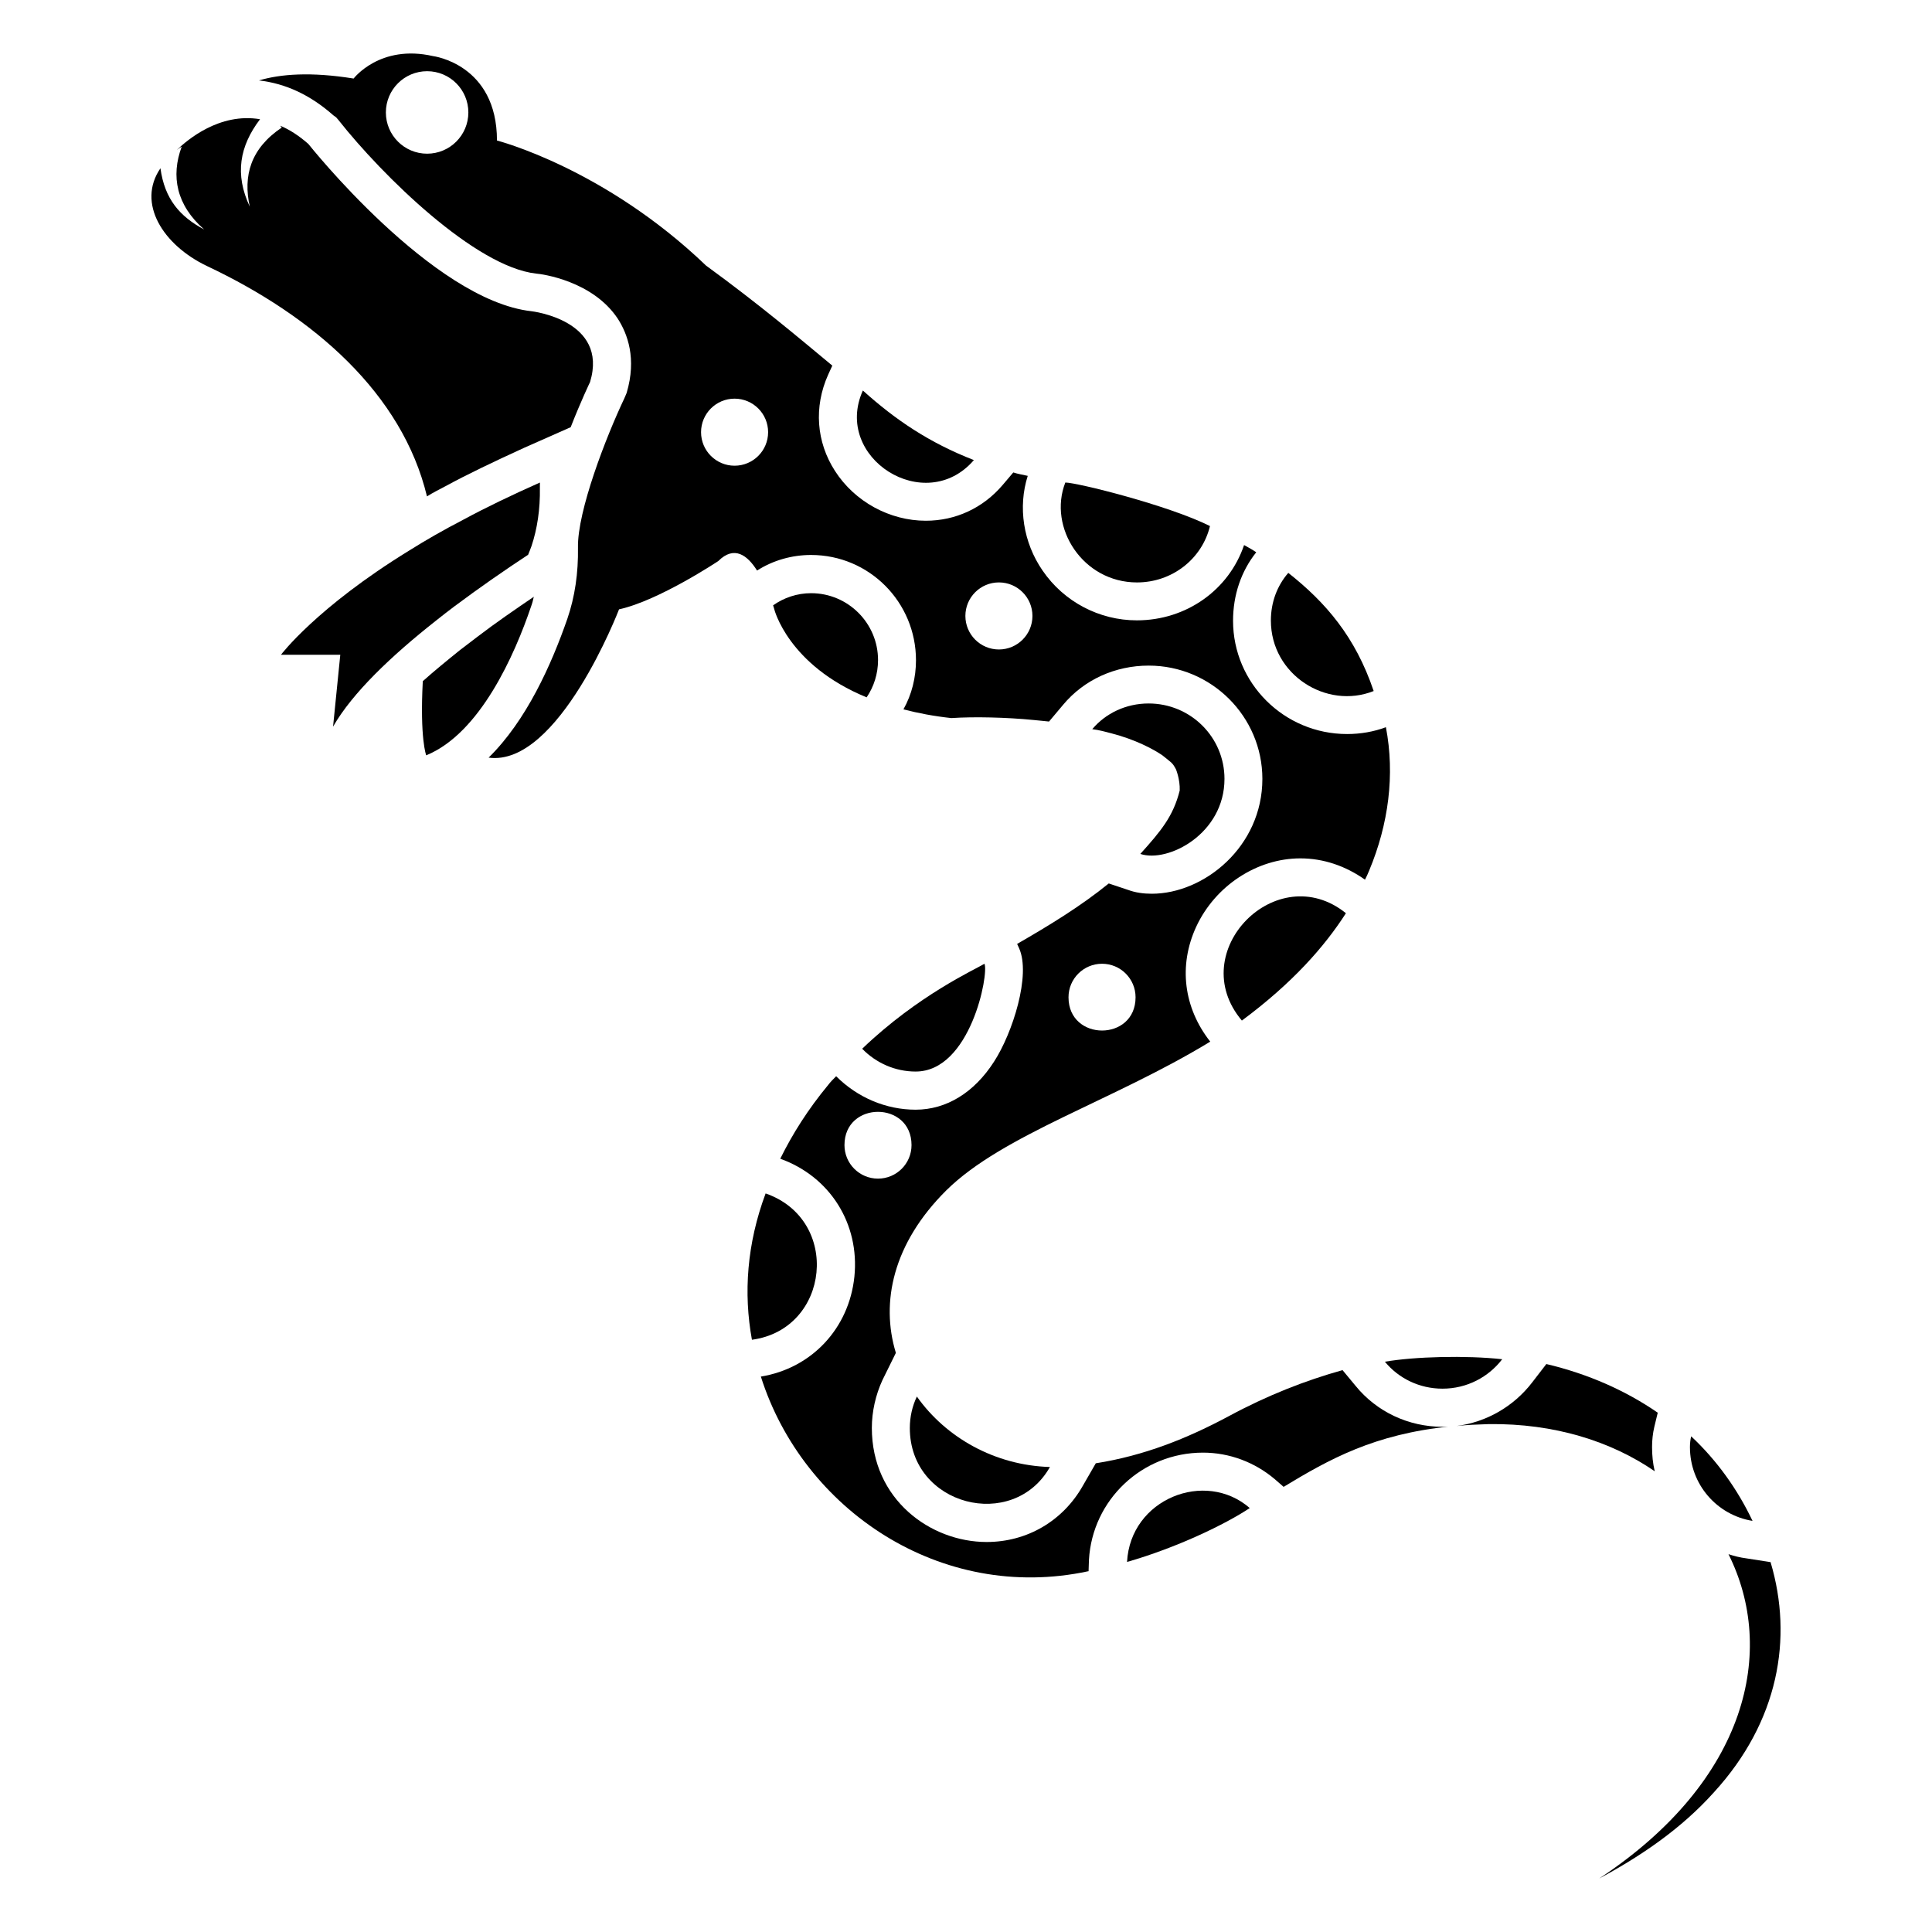 <?xml version="1.0" encoding="UTF-8"?>
<!-- Uploaded to: ICON Repo, www.iconrepo.com, Generator: ICON Repo Mixer Tools -->
<svg fill="#000000" width="800px" height="800px" version="1.1" viewBox="144 144 512 512" xmlns="http://www.w3.org/2000/svg">
 <g>
  <path d="m583.32 518.38c-8.465-5.844-18.438-10.277-29.523-12.898l-3.727 4.836c-4.938 6.449-12.191 10.578-20.051 11.586 2.719-0.301 5.543-0.402 8.566-0.504 17.332-0.203 32.344 4.535 43.934 12.496-0.504-2.117-0.707-4.231-0.707-6.449 0-1.812 0.203-3.629 0.605-5.34z"/>
  <path d="m613.25 558.09v-0.102l-6.449-1.008c-1.613-0.203-3.223-0.605-4.734-1.109 12.695 25.391 5.238 59.852-34.258 85.949 11.082-5.945 21.766-13.199 30.43-22.871 17.129-18.742 20.957-40.809 15.012-60.859z"/>
  <path d="m445.32 298.35c9.336 0 17.246-6.262 19.336-14.941-11.062-5.527-35.27-11.535-38.336-11.535-4.644 11.918 4.625 26.477 19 26.477z"/>
  <path d="m468.5 350.42c0-11.094-9.008-19.992-20.102-19.992-6.043 0-11.426 2.637-14.941 6.809 1.758 0.219 3.406 0.66 5.055 1.098 6.371 1.648 11.094 4.176 13.512 5.82 2.418 1.977 2.637 1.867 3.625 3.734 0 0 1.098 2.637 0.988 5.602-1.711 6.844-4.992 10.758-10.438 16.809 7.32 2.441 22.301-5.328 22.301-19.879z"/>
  <path d="m485.41 295.82c-2.965 3.406-4.613 7.801-4.613 12.633 0 14.348 14.754 23.668 27.242 18.676-4.856-14.406-12.746-23.508-22.629-31.309z"/>
  <path d="m473.11 414.46c13.375-9.914 21.867-19.555 27.574-28.449-18.285-14.742-42.965 10.211-27.574 28.449z"/>
  <path d="m386.66 427.97c14.547 0 19.445-25.926 18.234-28.562-2.566 1.559-17.578 8.305-32.406 22.52 3.625 3.738 8.68 6.043 14.172 6.043z"/>
  <path d="m343.27 499.05c20.711-2.793 23.688-31.809 3.625-38.777-4.953 13.297-5.891 26.418-3.625 38.777z"/>
  <path d="m386.98 514.1c-1.207 2.527-1.867 5.383-1.867 8.348 0 20.637 27.387 27.543 37.129 10.324-14.609-0.438-27.57-7.797-35.262-18.672z"/>
  <path d="m442.68 557.93c13.066-3.734 26.023-9.953 32.516-14.281-11.82-10.289-31.648-2.426-32.516 14.281z"/>
  <path d="m511.01 504.87c3.625 4.394 9.117 7.141 15.27 7.141 6.481 0 12.195-3.074 15.82-7.801-9.551-1.059-23.246-0.703-31.09 0.66z"/>
  <path d="m592.18 524.64c-0.219 0.879-0.328 1.867-0.328 2.856 0 9.887 7.141 18.016 16.586 19.555-3.953-8.348-9.445-16.039-16.258-22.41z"/>
  <path d="m265.92 316.26c-3.629 2.922-6.953 5.644-9.875 8.262-0.805 15.316 0.906 19.648 0.906 19.648 14.309-5.844 23.477-26.703 27.809-39.5 0.301-0.805 0.504-1.613 0.703-2.519-5.039 3.426-10.176 6.953-14.914 10.578-2.008 1.516-3.316 2.523-4.629 3.531z"/>
  <path d="m186.52 188.59c-6.348 9.27 0.703 20.355 12.293 25.895 28.414 13.402 51.793 33.855 58.34 61.062 1.613-1.008 3.223-1.812 4.938-2.719 5.742-3.125 12.496-6.348 20.855-10.176l12.293-5.441c2.719-6.953 5.141-11.988 5.141-11.988 4.938-16.426-15.516-18.742-15.516-18.742-26.301-2.922-59.148-44.336-59.148-44.336-2.519-2.215-5.039-3.828-7.457-4.836 0.102 0.203 0.301 0.301 0.402 0.504-8.262 5.543-10.277 12.797-8.465 20.957-4.031-8.566-2.719-16.02 2.719-23.176-10.781-1.812-19.348 5.543-22.066 8.16 0.402-0.301 0.805-0.605 1.309-0.906-2.922 7.859-1.41 15.516 5.945 21.965-6.445-3.426-10.473-8.062-11.582-16.223z"/>
  <path d="m287.08 271.88c-7.457 3.324-14.207 6.551-20.355 9.875-5.238 2.719-9.977 5.441-14.309 8.16-24.586 15.113-33.957 27.609-33.957 27.609h15.719l-1.914 19.043c5.141-8.969 15.418-18.742 27.305-28.113 1.613-1.309 3.223-2.519 4.938-3.828 6.348-4.734 13-9.371 19.445-13.602 0.301-0.703 0.605-1.512 0.906-2.316 1.512-4.535 2.316-9.773 2.215-15.418z"/>
  <path d="m402.09 265.93c-11.82-4.606-20.742-10.625-29.422-18.438-8.039 17.855 16.527 33.41 29.422 18.438z"/>
  <path d="m358.96 301.2c-3.727 0-7.254 1.211-10.078 3.223 0.203 0.605 0.301 1.008 0.301 1.008s3.629 14.812 24.484 23.375c1.914-2.82 3.023-6.246 3.023-9.875 0.004-9.773-7.953-17.73-17.73-17.73z"/>
  <path d="m432.38 560.4h0.102l0.102-3.023c0.906-15.922 14.105-28.414 30.23-28.414 6.953 0 13.703 2.519 19.043 7.055l2.316 2.016c11.992-7.254 23.98-14.008 44.234-16.02-0.707 0.102-1.41 0.102-2.117 0.102-8.969 0-17.434-3.93-23.074-10.883l-3.426-4.133c-9.773 2.719-19.852 6.648-30.129 12.191-11.082 5.945-22.469 10.48-35.266 12.496l-3.426 5.945c-5.238 9.27-14.711 14.914-25.492 14.914-14.914 0-30.43-11.285-30.43-30.23 0-4.332 1.008-8.766 2.82-12.695l3.527-7.152v-0.102c-4.031-13.301-0.805-28.918 13.402-43.023 15.012-14.812 44.133-23.68 69.93-39.398-7.055-8.969-8.465-20.152-3.727-30.43 5.039-10.883 16.121-18.137 27.609-18.137 6.144 0 11.992 2.016 17.129 5.644 0.402-0.805 0.805-1.613 1.109-2.418 5.141-12.293 6.852-25.391 4.434-37.988-3.223 1.211-6.75 1.812-10.277 1.812-16.727 0-30.23-13.504-30.23-30.027 0-6.75 2.117-13.098 6.144-18.137-1.008-0.707-2.117-1.309-3.223-1.914-4.031 11.891-15.316 19.949-28.414 19.949-9.977 0-19.348-4.938-24.988-13.199-5.141-7.457-6.551-16.828-3.93-25.09-1.309-0.301-2.621-0.504-3.828-0.906l-2.82 3.324c-5.238 6.144-12.496 9.473-20.355 9.473-9.574 0-18.844-5.039-24.082-13.199-4.938-7.656-5.644-16.93-1.812-25.492l1.109-2.418c-8.867-7.356-19.348-16.223-33.453-26.5-27.004-25.895-55.418-33.152-55.418-33.152 0-20.254-16.93-22.371-16.93-22.371-14.105-3.223-21.059 5.945-21.059 5.945-11.285-1.812-19.348-1.211-25.09 0.504 7.055 0.805 13.602 3.828 19.75 9.27l0.707 0.504 0.605 0.707c11.688 14.812 36.273 38.895 52.395 40.707 1.512 0.102 15.016 1.914 21.664 11.992 2.519 3.93 5.039 10.48 2.316 19.648l-0.602 1.414c-4.836 10.176-12.496 29.926-12.293 39.598 0.102 6.648-0.805 13-2.82 18.844-4.231 12.191-10.883 27.004-20.859 36.777 18.539 2.519 34.562-39.297 34.562-39.297 10.578-2.316 26.301-12.797 26.301-12.797 4.231-4.231 7.758-1.512 10.277 2.519 4.231-2.719 9.27-4.133 14.309-4.133 15.418 0 27.809 12.496 27.809 27.91 0 4.535-1.109 9.07-3.324 13 3.828 1.008 8.062 1.812 12.695 2.316 5.945-0.402 14.609-0.203 21.766 0.504 1.41 0.102 2.719 0.301 4.031 0.402h0.102l3.727-4.434c5.543-6.648 13.805-10.379 22.672-10.379 16.625 0 30.129 13.504 30.129 30.027 0 17.938-15.418 30.43-29.32 30.43-2.215 0-4.332-0.301-6.246-1.008l-5.141-1.715c-7.457 6.047-15.719 11.082-24.285 16.02l0.504 1.109c3.223 7.055-1.715 22.57-6.648 30.129-5.238 8.16-12.594 12.695-20.758 12.695-7.859 0-15.418-3.223-21.059-8.867-0.805 0.805-1.512 1.512-2.117 2.316-5.34 6.449-9.473 13-12.695 19.547 13.199 4.734 21.059 17.23 19.648 31.234-1.41 13.703-11.285 24.285-24.789 26.5 11.172 35.266 47.645 59.953 86.742 51.59zm-175.19-375.67c-6.035 0-10.93-4.894-10.93-10.93 0-6.035 4.894-10.93 10.93-10.93s10.93 4.894 10.93 10.93c0 6.039-4.894 10.93-10.93 10.93zm81.48 82.688c-4.906 0-8.883-3.977-8.883-8.883s3.977-8.887 8.883-8.887 8.887 3.977 8.887 8.887c0 4.902-3.981 8.883-8.887 8.883zm70.051 48.699c-4.906 0-8.883-3.977-8.883-8.887 0-4.906 3.977-8.883 8.883-8.883s8.887 3.977 8.887 8.883-3.977 8.887-8.887 8.887zm27.328 83.289c4.906 0 8.887 3.977 8.887 8.883 0 11.762-17.77 11.746-17.77 0-0.004-4.902 3.977-8.883 8.883-8.883zm-68.254 48.059c0-11.766 17.77-11.746 17.77 0 0 4.906-3.977 8.883-8.887 8.883-4.906 0-8.883-3.977-8.883-8.883z"/>
 </g>
</svg>